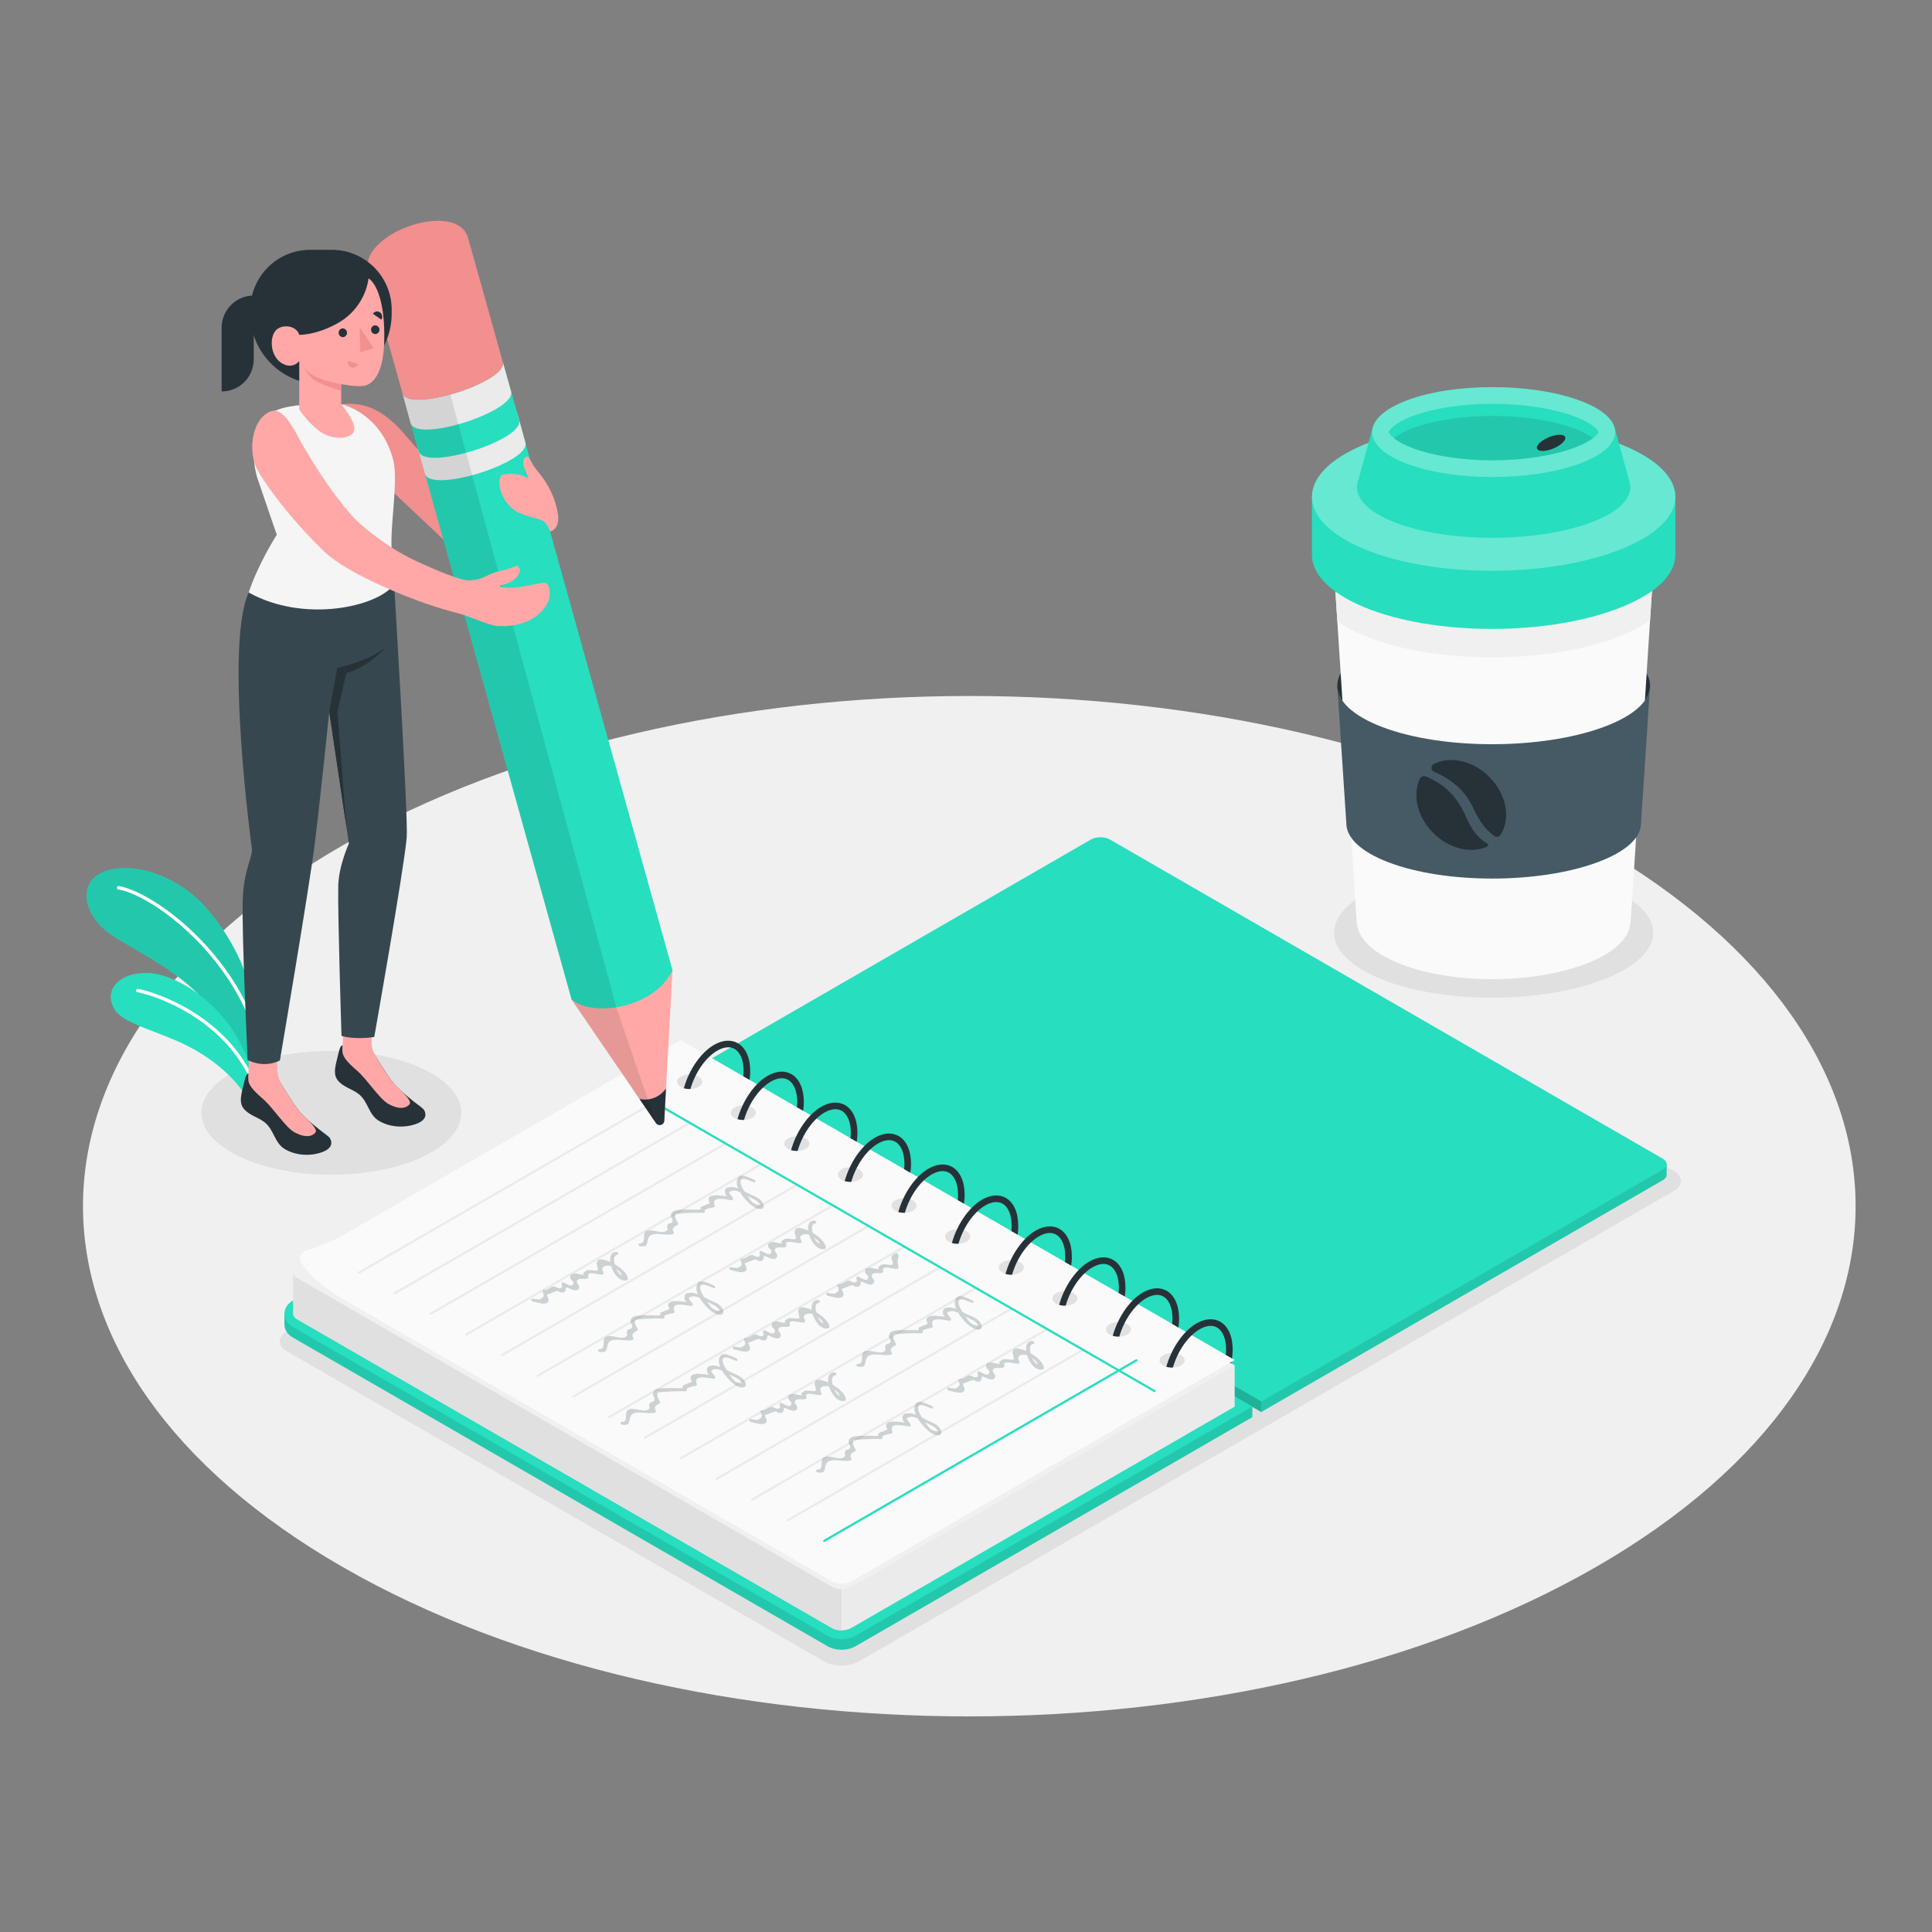 <?xml version="1.0" encoding="utf-8"?>
<!-- Generator: Adobe Illustrator 27.5.0, SVG Export Plug-In . SVG Version: 6.00 Build 0)  -->
<svg version="1.1" xmlns="http://www.w3.org/2000/svg" xmlns:xlink="http://www.w3.org/1999/xlink" x="0px" y="0px"
	 viewBox="0 0 500 500" style="enable-background:new 0 0 500 500;" xml:space="preserve">
<rect x="0" y="0" width="500" height="500" fill="#808080" stroke="none"/>
<g id="Floor">
	<path id="Floor_4_" style="fill:#F0F0F0;" d="M88.66,405.528c89.577,51.565,234.81,51.566,324.385,0.001
		c89.577-51.567,89.577-135.17,0-186.735c-89.577-51.566-234.81-51.566-324.386-0.001C-0.917,270.358-0.917,353.963,88.66,405.528z"
		/>
</g>
<g id="Shadow">
	<path id="Shadows_1_" style="fill:#E0E0E0;" d="M74.257,349.73l139.003,80.247c2.49,1.437,6.526,1.437,9.016,0l210.88-121.751
		c2.49-1.437,2.49-3.768,0-5.205l-138.992-80.246c-2.49-1.437-6.526-1.437-9.016,0L74.257,344.526
		C71.768,345.963,71.768,348.293,74.257,349.73z"/>
	<path id="Shadow_3_" style="fill:#E0E0E0;" d="M415.565,229.488c-16.405-6.568-42.56-6.568-58.419-0.001
		c-15.859,6.568-15.859,17.217,0,23.784c15.859,6.568,42.014,6.567,58.419,0C431.97,246.704,431.97,236.056,415.565,229.488z"/>
	<path id="Shadow_2_" style="fill:#E0E0E0;" d="M109.529,299.328c-13.135,6.261-34.431,6.261-47.566,0
		c-13.135-6.259-13.135-16.41,0-22.671c13.135-6.26,34.431-6.26,47.566,0C122.664,282.918,122.664,293.069,109.529,299.328z"/>
</g>
<g id="Plants">
	<g id="Plants_4_">
		<g id="XMLID_1237_">
			<path id="XMLID_1241_" style="fill:#27DEBF;" d="M65.213,258.943c-0.511-6.351-5.406-17.185-12.659-24.901
				c-7.253-7.716-18.855-11.434-26.013-8.324c-6.666,2.896-5.201,11.83,3.596,17.12c8.796,5.29,21.9,11.771,26.386,21.779
				l8.691,12.022V258.943z"/>
			<path id="XMLID_1240_" style="opacity:0.1;" d="M65.213,258.943c-0.511-6.351-5.406-17.185-12.659-24.901
				c-7.253-7.716-18.855-11.434-26.013-8.324c-6.666,2.896-5.201,11.83,3.596,17.12c8.796,5.29,21.9,11.771,26.386,21.779
				l8.691,12.022V258.943z"/>
			<g id="XMLID_1238_">
				<path id="XMLID_1239_" style="fill:#FFFFFF;" d="M66.128,267.261c0.046,0,0.093-0.007,0.138-0.022
					c0.23-0.076,0.356-0.326,0.279-0.556c-7.137-21.545-27.384-35.983-35.786-37.363c-0.235-0.041-0.467,0.122-0.505,0.363
					c-0.04,0.24,0.123,0.466,0.363,0.505c8.225,1.351,28.065,15.554,35.094,36.772C65.772,267.144,65.944,267.261,66.128,267.261z"
					/>
			</g>
		</g>
		<g id="XMLID_1235_">
			<path id="XMLID_1236_" style="fill:#27DEBF;" d="M64.263,285.162c-1.307-3.488-6.141-9.028-13.585-13.327
				c-8.235-4.756-18.307-6.437-20.92-10.444c-3.139-4.813,0.721-9.91,8.815-9.561c8.094,0.349,23.064,10.151,26.64,26.432
				L64.263,285.162z"/>
		</g>
		<g id="XMLID_1233_">
			<path id="XMLID_1234_" style="fill:#FFFFFF;" d="M64.636,278.549c0.067,0,0.134-0.015,0.198-0.046
				c0.217-0.109,0.304-0.374,0.196-0.591c-6.968-13.871-21.673-20.354-29.263-21.999c-0.239-0.054-0.471,0.101-0.523,0.337
				c-0.051,0.237,0.099,0.472,0.337,0.522c7.438,1.612,21.844,7.961,28.662,21.535C64.32,278.46,64.475,278.549,64.636,278.549z"/>
		</g>
	</g>
</g>
<g id="Notebook_1_">
	<g id="Notebook_2_">
		<g id="XMLID_220_">
			<path id="XMLID_224_" style="fill:#27DEBF;" d="M178.429,279.992v-2.741l103.896-57.244c1.361-0.786,3.568-0.786,4.93,0
				l144.072,81.289c0,0,0.001,2.209,0.001,2.724c0.001,0.516-0.34,1.031-1.021,1.425l-103.896,59.985L178.429,279.992z"/>
			<path id="XMLID_223_" style="opacity:0.1;" d="M431.328,304.02c-0.001-0.515-0.001-2.724-0.001-2.724l-1.758-0.992
				l-103.158,62.384v2.741l103.896-59.985C430.988,305.051,431.329,304.536,431.328,304.02z"/>
			<path id="XMLID_222_" style="fill:#27DEBF;" d="M178.429,277.251l103.896-59.985c1.361-0.786,3.568-0.786,4.93,0l143.052,82.591
				c1.361,0.786,1.361,2.06,0,2.846l-103.896,59.985L178.429,277.251z"/>
			<polygon id="XMLID_221_" style="opacity:0.2;" points="326.411,365.429 326.411,362.688 178.429,277.251 178.429,279.992 			"/>
		</g>
		<g id="XMLID_216_">
			<path id="XMLID_219_" style="fill:#27DEBF;" d="M180.801,281.306L75.769,336.606l-2.16,3.395v2.735
				c0,1.365,0.787,2.603,2.16,3.395l138.425,79.922c0.999,0.576,2.279,0.894,3.603,0.894c1.325,0,2.604-0.318,3.603-0.894
				l102.688-59.286v-2.735L180.801,281.306z"/>
			<path id="XMLID_218_" style="opacity:0.1;" d="M180.801,281.306L75.769,336.606l-2.16,3.395v2.735
				c0,1.365,0.787,2.603,2.16,3.395l138.425,79.922c0.999,0.576,2.279,0.894,3.603,0.894c1.325,0,2.604-0.318,3.603-0.894
				l102.688-59.286v-2.735L180.801,281.306z"/>
			<path id="XMLID_217_" style="fill:#27DEBF;" d="M217.797,424.213c-1.325,0-2.604-0.318-3.603-0.894L75.769,343.397
				c-1.373-0.793-2.16-2.03-2.16-3.395c0-1.365,0.787-2.603,2.16-3.395l100.411-57.972l147.908,85.399l-102.688,59.286
				C220.402,423.895,219.122,424.213,217.797,424.213z"/>
		</g>
		<g id="XMLID_212_">
			<path id="XMLID_215_" style="fill:#EBEBEB;" d="M176.178,270.611l-99.27,57.314l-1.021,1.423v10.654v0
				c0,0.515,0.34,1.03,1.021,1.423l138.425,79.923c1.361,0.786,3.568,0.786,4.93,0l99.272-57.314v-10.654L176.178,270.611z"/>
			<path id="XMLID_214_" style="fill:#F0F0F0;" d="M319.54,353.384l-1.241,0.717l-16.155,9.324l-3.005,1.742l-78.872,45.527
				c-1.366,0.785-3.575,0.785-4.929,0L76.903,330.767c-1.355-0.785-1.355-2.061,0-2.846l1.321-0.763l97.954-56.547l142.132,82.056
				l0.296,0.182L319.54,353.384z"/>
			<path id="XMLID_213_" style="fill:#E0E0E0;" d="M217.797,411.285v10.654c-0.888,0-1.787-0.194-2.459-0.592L76.903,341.421
				c-0.672-0.387-1.013-0.899-1.013-1.423v-10.654c0,0.512,0.342,1.025,1.013,1.423l138.434,79.926
				C216.009,411.091,216.909,411.285,217.797,411.285z"/>
		</g>
		<path id="XMLID_211_" style="fill:#FAFAFA;" d="M319.54,351.961l-17.874,10.314l-2.8,1.617l-78.598,45.379
			c-1.366,0.785-3.575,0.785-4.929,0L91.373,337.7c-1.116-0.615-2.152-1.218-3.119-1.799c-5.043-3.074-8.083-5.817-10.03-8.743
			c-0.08-0.125-0.159-0.239-0.239-0.364c-0.159-0.239-0.262-0.49-0.307-0.74c-0.228-1.093,0.501-2.14,1.73-2.505
			c2.402-0.717,6.034-1.992,9.347-3.893c0.045-0.023,0.08-0.046,0.125-0.068l87.296-50.399L319.54,351.961z"/>
		<g id="XMLID_169_">
			<g id="XMLID_206_">
				<path id="XMLID_210_" style="opacity:0.1;" d="M301.037,350.71c-1.265,0.737-1.265,1.933,0,2.67
					c1.265,0.737,3.325,0.737,4.602,0c1.277-0.737,1.277-1.933,0-2.67C304.362,349.973,302.302,349.973,301.037,350.71z"/>
				<path id="XMLID_208_" style="fill:#263238;" d="M315.828,342.079c-1.753-1.013-3.95-0.854-6.193,0.433
					c-3.472,2.015-6.478,6.5-7.787,11.202c0.524,0.171,1.116,0.239,1.696,0.205c1.207-4.189,3.871-8.14,6.945-9.927
					c1.002-0.569,1.958-0.865,2.823-0.865c0.603,0,1.161,0.148,1.662,0.433c1.48,0.854,2.334,2.937,2.334,5.704
					c0,0.455-0.023,0.911-0.08,1.366l1.617,0.934c0.114-0.774,0.171-1.548,0.171-2.3
					C319.016,345.87,317.855,343.251,315.828,342.079z"/>
				<path id="XMLID_207_" style="fill:#263238;" d="M318.686,352.45c-0.011,0.125-0.046,0.262-0.08,0.398l-0.296-0.182
					L318.686,352.45z"/>
			</g>
			<g id="XMLID_202_">
				<path id="XMLID_205_" style="opacity:0.1;" d="M287.166,342.698c-1.265,0.737-1.265,1.933,0,2.67
					c1.265,0.737,3.325,0.737,4.603,0c1.277-0.737,1.277-1.933,0-2.67C290.491,341.961,288.43,341.961,287.166,342.698z"/>
				<path id="XMLID_203_" style="fill:#263238;" d="M301.957,334.067c-1.753-1.013-3.95-0.854-6.193,0.433
					c-3.472,2.015-6.478,6.501-7.787,11.202c0.524,0.171,1.116,0.239,1.696,0.205c1.207-4.189,3.871-8.14,6.945-9.927
					c1.002-0.569,1.958-0.865,2.823-0.865c0.603,0,1.161,0.148,1.662,0.433c1.48,0.854,2.334,2.937,2.334,5.704
					c0,0.455-0.023,0.911-0.08,1.366l1.617,0.934c0.114-0.774,0.171-1.548,0.171-2.3
					C305.145,337.858,303.983,335.24,301.957,334.067z"/>
			</g>
			<g id="XMLID_198_">
				<path id="XMLID_201_" style="opacity:0.1;" d="M273.29,334.688c-1.265,0.737-1.265,1.933,0,2.67
					c1.265,0.737,3.325,0.737,4.602,0c1.277-0.737,1.277-1.933,0-2.67C276.616,333.95,274.555,333.95,273.29,334.688z"/>
				<path id="XMLID_199_" style="fill:#263238;" d="M288.082,326.056c-1.753-1.013-3.95-0.854-6.193,0.433
					c-3.472,2.015-6.478,6.501-7.787,11.202c0.524,0.171,1.116,0.239,1.696,0.205c1.207-4.189,3.871-8.14,6.945-9.927
					c1.002-0.569,1.958-0.865,2.823-0.865c0.603,0,1.161,0.148,1.662,0.433c1.48,0.854,2.334,2.937,2.334,5.704
					c0,0.455-0.023,0.911-0.08,1.366l1.617,0.934c0.114-0.774,0.171-1.548,0.171-2.3
					C291.27,329.847,290.108,327.229,288.082,326.056z"/>
			</g>
			<g id="XMLID_194_">
				<path id="XMLID_197_" style="opacity:0.1;" d="M259.418,326.68c-1.265,0.737-1.265,1.933,0,2.67
					c1.265,0.737,3.325,0.737,4.603,0c1.277-0.737,1.277-1.933,0-2.67C262.743,325.943,260.683,325.943,259.418,326.68z"/>
				<path id="XMLID_195_" style="fill:#263238;" d="M274.209,318.049c-1.753-1.013-3.95-0.854-6.193,0.433
					c-3.472,2.015-6.478,6.5-7.787,11.202c0.524,0.171,1.116,0.239,1.696,0.205c1.207-4.19,3.871-8.14,6.944-9.927
					c1.002-0.569,1.958-0.865,2.823-0.865c0.603,0,1.161,0.148,1.662,0.433c1.48,0.854,2.334,2.937,2.334,5.704
					c0,0.455-0.023,0.911-0.08,1.366l1.617,0.934c0.114-0.774,0.171-1.548,0.171-2.3
					C277.397,321.84,276.236,319.221,274.209,318.049z"/>
			</g>
			<g id="XMLID_190_">
				<path id="XMLID_193_" style="opacity:0.1;" d="M245.545,318.67c-1.265,0.737-1.265,1.933,0,2.67
					c1.265,0.737,3.325,0.737,4.603,0c1.277-0.737,1.277-1.933,0-2.67C248.87,317.933,246.81,317.933,245.545,318.67z"/>
				<path id="XMLID_191_" style="fill:#263238;" d="M260.336,310.039c-1.753-1.013-3.95-0.854-6.193,0.433
					c-3.472,2.015-6.478,6.5-7.787,11.202c0.524,0.171,1.116,0.239,1.696,0.205c1.207-4.19,3.871-8.14,6.944-9.927
					c1.002-0.569,1.958-0.865,2.823-0.865c0.603,0,1.161,0.148,1.662,0.433c1.48,0.854,2.334,2.937,2.334,5.704
					c0,0.455-0.023,0.911-0.08,1.366l1.616,0.934c0.114-0.774,0.171-1.548,0.171-2.3
					C263.524,313.83,262.363,311.211,260.336,310.039z"/>
			</g>
			<g id="XMLID_186_">
				<path id="XMLID_189_" style="opacity:0.1;" d="M231.668,310.659c-1.265,0.737-1.265,1.933,0,2.67
					c1.265,0.737,3.325,0.737,4.603,0c1.277-0.737,1.277-1.933,0-2.67C234.994,309.922,232.933,309.922,231.668,310.659z"/>
				<path id="XMLID_187_" style="fill:#263238;" d="M246.46,302.028c-1.753-1.013-3.95-0.854-6.193,0.433
					c-3.472,2.015-6.478,6.501-7.787,11.202c0.524,0.171,1.116,0.239,1.696,0.205c1.207-4.189,3.871-8.14,6.945-9.927
					c1.002-0.569,1.958-0.865,2.823-0.865c0.603,0,1.161,0.148,1.662,0.433c1.48,0.854,2.334,2.937,2.334,5.704
					c0,0.455-0.023,0.911-0.08,1.366l1.617,0.934c0.114-0.774,0.171-1.548,0.171-2.3
					C249.647,305.819,248.486,303.201,246.46,302.028z"/>
			</g>
			<g id="XMLID_182_">
				<path id="XMLID_185_" style="opacity:0.1;" d="M217.797,302.65c-1.265,0.737-1.265,1.933,0,2.67
					c1.265,0.737,3.325,0.737,4.603,0c1.277-0.737,1.277-1.933,0-2.67C221.122,301.913,219.061,301.913,217.797,302.65z"/>
				<path id="XMLID_183_" style="fill:#263238;" d="M232.588,294.019c-1.753-1.013-3.95-0.854-6.193,0.433
					c-3.472,2.015-6.478,6.501-7.787,11.202c0.524,0.171,1.116,0.239,1.696,0.205c1.207-4.189,3.871-8.14,6.945-9.927
					c1.002-0.569,1.958-0.865,2.823-0.865c0.603,0,1.161,0.148,1.662,0.433c1.48,0.854,2.334,2.937,2.334,5.704
					c0,0.455-0.023,0.911-0.08,1.366l1.617,0.934c0.114-0.774,0.171-1.548,0.171-2.3
					C235.776,297.81,234.615,295.191,232.588,294.019z"/>
			</g>
			<g id="XMLID_178_">
				<path id="XMLID_181_" style="opacity:0.1;" d="M203.921,294.64c-1.265,0.737-1.265,1.933,0,2.67
					c1.265,0.737,3.325,0.737,4.602,0c1.277-0.737,1.277-1.933,0-2.67C207.246,293.903,205.186,293.903,203.921,294.64z"/>
				<path id="XMLID_179_" style="fill:#263238;" d="M218.712,286.009c-1.753-1.013-3.95-0.854-6.193,0.433
					c-3.472,2.015-6.478,6.5-7.787,11.202c0.524,0.171,1.116,0.239,1.696,0.205c1.207-4.189,3.871-8.14,6.945-9.927
					c1.002-0.569,1.958-0.865,2.823-0.865c0.603,0,1.161,0.148,1.662,0.433c1.48,0.854,2.334,2.937,2.334,5.704
					c0,0.455-0.023,0.911-0.08,1.366l1.617,0.934c0.114-0.774,0.171-1.548,0.171-2.3C221.9,289.8,220.739,287.181,218.712,286.009z"
					/>
			</g>
			<g id="XMLID_174_">
				<path id="XMLID_177_" style="opacity:0.1;" d="M190.05,286.629c-1.265,0.737-1.265,1.933,0,2.67
					c1.265,0.737,3.325,0.737,4.603,0c1.277-0.737,1.277-1.933,0-2.67C193.375,285.891,191.315,285.891,190.05,286.629z"/>
				<path id="XMLID_175_" style="fill:#263238;" d="M204.841,277.997c-1.753-1.013-3.95-0.854-6.193,0.433
					c-3.472,2.015-6.478,6.5-7.787,11.202c0.524,0.171,1.116,0.239,1.696,0.205c1.207-4.189,3.871-8.14,6.945-9.927
					c1.002-0.569,1.958-0.865,2.823-0.865c0.603,0,1.161,0.148,1.662,0.433c1.48,0.854,2.334,2.937,2.334,5.704
					c0,0.455-0.023,0.911-0.08,1.366l1.617,0.934c0.114-0.774,0.171-1.548,0.171-2.3
					C208.029,281.788,206.868,279.17,204.841,277.997z"/>
			</g>
			<g id="XMLID_170_">
				<path id="XMLID_173_" style="opacity:0.1;" d="M176.174,278.62c-1.265,0.737-1.265,1.933,0,2.67
					c1.265,0.737,3.325,0.737,4.603,0c1.277-0.737,1.277-1.933,0-2.67C179.5,277.883,177.439,277.883,176.174,278.62z"/>
				<path id="XMLID_171_" style="fill:#263238;" d="M190.966,269.989c-1.753-1.013-3.95-0.854-6.193,0.433
					c-3.472,2.015-6.478,6.5-7.787,11.202c0.524,0.171,1.116,0.239,1.696,0.205c1.207-4.19,3.871-8.14,6.945-9.927
					c1.002-0.569,1.958-0.865,2.823-0.865c0.603,0,1.161,0.148,1.662,0.433c1.48,0.854,2.334,2.937,2.334,5.704
					c0,0.455-0.023,0.911-0.08,1.366l1.617,0.934c0.114-0.774,0.171-1.548,0.171-2.3
					C194.153,273.78,192.992,271.161,190.966,269.989z"/>
			</g>
		</g>
		<g id="XMLID_155_">
			
				<line id="XMLID_168_" style="fill:none;stroke:#EBEBEB;stroke-width:0.569;stroke-linecap:round;stroke-miterlimit:10;" x1="280.298" y1="349.333" x2="203.925" y2="393.427"/>
			
				<line id="XMLID_167_" style="fill:none;stroke:#EBEBEB;stroke-width:0.569;stroke-linecap:round;stroke-miterlimit:10;" x1="271.048" y1="343.992" x2="194.675" y2="388.087"/>
			
				<line id="XMLID_166_" style="fill:none;stroke:#EBEBEB;stroke-width:0.569;stroke-linecap:round;stroke-miterlimit:10;" x1="261.798" y1="338.652" x2="185.425" y2="382.747"/>
			
				<line id="XMLID_165_" style="fill:none;stroke:#EBEBEB;stroke-width:0.569;stroke-linecap:round;stroke-miterlimit:10;" x1="252.548" y1="333.311" x2="176.175" y2="377.406"/>
			
				<line id="XMLID_164_" style="fill:none;stroke:#EBEBEB;stroke-width:0.569;stroke-linecap:round;stroke-miterlimit:10;" x1="243.299" y1="327.971" x2="166.926" y2="372.066"/>
			
				<line id="XMLID_163_" style="fill:none;stroke:#EBEBEB;stroke-width:0.569;stroke-linecap:round;stroke-miterlimit:10;" x1="234.049" y1="322.63" x2="157.676" y2="366.725"/>
			
				<line id="XMLID_162_" style="fill:none;stroke:#EBEBEB;stroke-width:0.569;stroke-linecap:round;stroke-miterlimit:10;" x1="224.799" y1="317.29" x2="148.426" y2="361.385"/>
			
				<line id="XMLID_161_" style="fill:none;stroke:#EBEBEB;stroke-width:0.569;stroke-linecap:round;stroke-miterlimit:10;" x1="215.549" y1="311.949" x2="139.176" y2="356.044"/>
			
				<line id="XMLID_160_" style="fill:none;stroke:#EBEBEB;stroke-width:0.569;stroke-linecap:round;stroke-miterlimit:10;" x1="206.299" y1="306.609" x2="129.926" y2="350.704"/>
			
				<line id="XMLID_159_" style="fill:none;stroke:#EBEBEB;stroke-width:0.569;stroke-linecap:round;stroke-miterlimit:10;" x1="197.05" y1="301.268" x2="120.676" y2="345.363"/>
			
				<line id="XMLID_158_" style="fill:none;stroke:#EBEBEB;stroke-width:0.569;stroke-linecap:round;stroke-miterlimit:10;" x1="187.8" y1="295.928" x2="111.427" y2="340.023"/>
			
				<line id="XMLID_157_" style="fill:none;stroke:#EBEBEB;stroke-width:0.569;stroke-linecap:round;stroke-miterlimit:10;" x1="178.55" y1="290.588" x2="102.177" y2="334.683"/>
			
				<line id="XMLID_156_" style="fill:none;stroke:#EBEBEB;stroke-width:0.569;stroke-linecap:round;stroke-miterlimit:10;" x1="169.3" y1="285.247" x2="92.927" y2="329.342"/>
		</g>
		<g id="XMLID_152_">
			
				<line id="XMLID_154_" style="fill:none;stroke:#27DEBF;stroke-width:0.569;stroke-linecap:round;stroke-miterlimit:10;" x1="164.667" y1="282.598" x2="298.8" y2="360.011"/>
			
				<line id="XMLID_153_" style="fill:none;stroke:#27DEBF;stroke-width:0.569;stroke-linecap:round;stroke-miterlimit:10;" x1="294.097" y1="352.045" x2="213.316" y2="398.767"/>
		</g>
		<g id="XMLID_114_" style="opacity:0.25;">
			<g id="XMLID_145_">
				<path id="XMLID_149_" style="fill:#455A64;" d="M253.693,342.276c-0.705-1.069-2.008-1.497-3.121-2.001
					c-0.456-0.206-0.97-0.486-1.508-0.768c-0.706-1.131-1.638-2.97-0.401-3.204c0.738-0.139,2.17,0.636,2.971,0.874
					c0.448,0.133,0.345-0.522,0.031-0.646c-1.361-0.535-3.963-2.222-4.523,0.093c-0.151,0.626-0.006,1.365,0.315,2.128
					c-0.683-0.263-1.367-0.43-2.005-0.37c-0.641,0.06-1.19,0.078-1.415,0.829c-0.123,0.413,0.054,0.593,0.081,0.904
					c0.04,0.475,0.512,0.627,0.646,0.658c-0.074-0.012-0.282-0.038-0.725-0.055c-0.963-0.037-3.595-0.675-4.206,0.521
					c-0.253,0.495,0.325,1.181,0.241,1.367c-0.039,0.087-1.916,0.719-2.244,0.921c-0.147,0.091-0.047,0.611-0.13,0.659
					c-0.285,0.165-2.218-0.026-2.778,0.02c-1.532,0.125-5.316-0.445-4.82,1.911c0.054,0.256,0.258,0.219,0.306,0.632
					c0.04,0.336,0.083,0.499,0.116,0.574c-0.056-0.009-0.161,0.038-0.361,0.317c-0.129,0.18-0.657,0.125-0.846,0.363
					c-0.726,0.909,0.384,1.227-0.52,1.794c-1.273,0.798-3.927-0.818-5.222,0.076c-1.153,0.796,0.347,3.083-1.689,3.123
					c-0.449,0.009-0.187,0.673,0.152,0.702c1.902,0.167,1.696-0.192,2.061-1.746c0.596-2.535,4.378-0.788,6.502-1.375
					c0.246-0.068,0.268-0.372,0.153-0.557c-0.557-0.9,0.093-1.396,0.932-1.786c0.231-0.108,0.277-0.331,0.156-0.551
					c-0.228-0.415-1.034-1.678-0.541-2.273c0.114-0.137,1.989-0.248,2.254-0.263c1.646-0.091,3.288-0.17,4.943-0.087
					c0.229,0.011,0.409-0.261,0.316-0.468c-0.238-0.53,1.898-0.869,2.373-0.975c0.186-0.042,0.268-0.288,0.203-0.45
					c-1.021-2.536,2.739-1.602,4.3-1.356c0.304,0.048,0.519-0.186,0.435-0.48c-0.245-0.855-2.132-1.713,0.106-2.027
					c0.438-0.061,1.056,0.126,1.715,0.41c1.027,1.741,2.75,3.422,3.907,4.027C253.329,344.516,254.832,344.004,253.693,342.276z
					 M253.002,342.735c0.465,0.626-1.003,0.118-1.184,0.037c-0.866-0.388-1.442-1.335-1.958-2.086
					c0.455,0.25,0.864,0.475,1.162,0.613C251.824,341.669,252.459,342.004,253.002,342.735z"/>
				<path id="XMLID_146_" style="fill:#455A64;" d="M215.495,358.365c-0.279-1.103-0.311-2.311,0.712-2.445
					c0.492-0.064,0.142-0.734-0.226-0.746c-1.383-0.044-1.815,1.155-1.635,2.6c-0.635-0.287-1.235-0.492-1.714-0.582
					c-0.897-0.168-1.479-0.197-1.776,0.719c-0.177,0.546,0.262,0.902,0.228,1.394c-0.05,0.723,0.673,0.425-0.414,0.711
					c-0.274,0.072-0.943-0.117-1.263-0.131c-1.094-0.048-1.193,0.02-1.858,0.579c-0.681,0.572,1.003,0.845-0.993,0.525
					c-0.508-0.081-1.032-0.337-1.565-0.217c-0.735,0.166-1.12,0.376-0.999,1.189c0.055,0.365,0.843,0.849,0.837,1.082
					c-0.042,1.756-1.907,0.268-2.624,0.004c-0.199-0.073-0.443,0.052-0.451,0.275c-0.032,0.868,0.579,1.174-0.684,1.254
					c-0.153,0.01-1.021-0.478-1.299-0.484c-0.814-0.019-1.556,1.058-2.617,0.97c-0.289-0.024-0.387,0.237-0.301,0.472
					c0.293,0.792,0.722,1.272-0.874,1.956c-0.037,0.016-1.88-0.232-1.838-0.231c-0.459-0.012-0.166,0.742,0.188,0.769
					c0.729,0.055,3.196,1.096,3.926,0.112c0.538-0.726-0.523-1.568-0.258-2.03c-0.174,0.304,1.407-0.432,1.581-0.492
					c0.261-0.089,0.9-0.354,1.236-0.338c0.222,0.011,0.406,0.358,0.64,0.356c0.309-0.003,0.637,0.149,0.917-0.017
					c0.213-0.126,0.346-0.516,0.458-0.59c0.281-0.185-0.363-0.409,0.189-0.599c0.401-0.138,0.747,0.268,1.121,0.386
					c0.596,0.188,1.5,0.629,2.012-0.012c0.664-0.832-0.558-1.409-0.443-1.969c0.256-1.25,2.042-0.303,2.86-0.858
					c0.126-0.086,0.156-0.246,0.115-0.385c-0.504-1.728,2.632-0.375,3.619-0.559c0.176-0.033,0.363-0.149,0.337-0.359
					c-0.02-0.16-0.393-1.073-0.389-1.086c0.247-1.037,1.674-0.922,2.332-0.746c0.635,2.103,2.303,4.225,4.123,3.658
					c0.134-0.042,0.242-0.173,0.229-0.319C218.812,360.782,217.189,359.346,215.495,358.365z M216.15,360.097
					c-0.063-0.108-0.148-0.284-0.238-0.496c0.61,0.45,1.183,0.979,1.278,1.261C217.542,361.909,216.321,360.39,216.15,360.097z"/>
			</g>
			<g id="XMLID_138_">
				<path id="XMLID_142_" style="fill:#455A64;" d="M243.248,369.642c-0.705-1.069-2.008-1.497-3.121-2.001
					c-0.456-0.206-0.97-0.486-1.508-0.768c-0.706-1.131-1.638-2.97-0.401-3.204c0.738-0.14,2.17,0.636,2.971,0.874
					c0.448,0.133,0.345-0.522,0.031-0.645c-1.361-0.535-3.963-2.222-4.523,0.093c-0.151,0.626-0.006,1.365,0.315,2.128
					c-0.683-0.263-1.367-0.43-2.005-0.37c-0.641,0.06-1.19,0.078-1.415,0.829c-0.123,0.413,0.054,0.593,0.081,0.904
					c0.04,0.475,0.512,0.627,0.646,0.658c-0.074-0.012-0.282-0.038-0.725-0.055c-0.963-0.037-3.595-0.675-4.206,0.522
					c-0.253,0.495,0.325,1.181,0.241,1.367c-0.039,0.087-1.916,0.719-2.244,0.921c-0.147,0.091-0.047,0.611-0.13,0.659
					c-0.285,0.165-2.218-0.026-2.778,0.02c-1.532,0.125-5.316-0.445-4.82,1.911c0.054,0.256,0.258,0.219,0.306,0.632
					c0.04,0.336,0.083,0.499,0.116,0.574c-0.056-0.009-0.161,0.039-0.361,0.317c-0.129,0.18-0.657,0.125-0.847,0.363
					c-0.725,0.909,0.384,1.227-0.52,1.794c-1.274,0.798-3.927-0.818-5.222,0.076c-1.153,0.796,0.347,3.083-1.689,3.123
					c-0.449,0.009-0.187,0.673,0.152,0.703c1.902,0.167,1.696-0.192,2.061-1.746c0.596-2.535,4.377-0.788,6.502-1.375
					c0.246-0.068,0.268-0.372,0.153-0.557c-0.557-0.9,0.093-1.396,0.932-1.786c0.231-0.107,0.277-0.331,0.156-0.551
					c-0.228-0.415-1.034-1.678-0.541-2.273c0.114-0.137,1.989-0.248,2.254-0.263c1.646-0.091,3.288-0.17,4.943-0.087
					c0.229,0.011,0.409-0.261,0.316-0.468c-0.237-0.53,1.898-0.869,2.373-0.976c0.186-0.042,0.268-0.288,0.203-0.45
					c-1.021-2.536,2.739-1.602,4.3-1.356c0.304,0.048,0.519-0.186,0.435-0.48c-0.245-0.854-2.132-1.713,0.106-2.027
					c0.438-0.061,1.056,0.126,1.715,0.41c1.027,1.741,2.75,3.422,3.907,4.027C242.884,371.882,244.387,371.37,243.248,369.642z
					 M242.557,370.102c0.465,0.626-1.003,0.118-1.184,0.037c-0.866-0.388-1.442-1.335-1.958-2.086
					c0.455,0.249,0.864,0.475,1.162,0.613C241.379,369.035,242.014,369.371,242.557,370.102z"/>
				<path id="XMLID_139_" style="fill:#455A64;" d="M266.722,350.236c-0.279-1.103-0.311-2.311,0.712-2.445
					c0.492-0.064,0.142-0.734-0.226-0.746c-1.383-0.044-1.815,1.155-1.635,2.6c-0.635-0.287-1.235-0.492-1.714-0.582
					c-0.897-0.168-1.479-0.197-1.776,0.719c-0.177,0.546,0.262,0.902,0.228,1.393c-0.05,0.723,0.673,0.425-0.414,0.711
					c-0.274,0.072-0.942-0.117-1.263-0.131c-1.094-0.048-1.193,0.02-1.858,0.58c-0.681,0.572,1.003,0.845-0.993,0.525
					c-0.508-0.081-1.032-0.337-1.565-0.217c-0.735,0.166-1.12,0.376-0.999,1.189c0.055,0.364,0.843,0.849,0.837,1.082
					c-0.042,1.756-1.907,0.268-2.624,0.004c-0.199-0.073-0.442,0.052-0.451,0.275c-0.032,0.868,0.58,1.174-0.684,1.253
					c-0.153,0.01-1.021-0.478-1.299-0.484c-0.814-0.019-1.556,1.058-2.617,0.97c-0.289-0.024-0.387,0.237-0.301,0.472
					c0.293,0.792,0.722,1.272-0.874,1.956c-0.037,0.016-1.88-0.232-1.838-0.231c-0.459-0.012-0.166,0.742,0.188,0.769
					c0.73,0.055,3.196,1.096,3.926,0.112c0.538-0.725-0.523-1.568-0.258-2.03c-0.174,0.304,1.407-0.432,1.58-0.492
					c0.261-0.089,0.9-0.355,1.236-0.338c0.222,0.011,0.406,0.358,0.64,0.356c0.309-0.003,0.637,0.149,0.917-0.017
					c0.213-0.126,0.346-0.516,0.458-0.59c0.281-0.185-0.363-0.409,0.189-0.599c0.401-0.138,0.747,0.268,1.121,0.386
					c0.596,0.188,1.5,0.629,2.012-0.012c0.664-0.832-0.558-1.409-0.443-1.969c0.256-1.25,2.042-0.303,2.86-0.858
					c0.126-0.086,0.156-0.246,0.115-0.385c-0.504-1.728,2.632-0.375,3.619-0.559c0.176-0.033,0.363-0.149,0.337-0.359
					c-0.019-0.16-0.392-1.073-0.389-1.086c0.247-1.037,1.674-0.922,2.332-0.747c0.635,2.104,2.303,4.225,4.123,3.658
					c0.134-0.042,0.242-0.173,0.229-0.319C270.04,352.653,268.416,351.216,266.722,350.236z M267.377,351.967
					c-0.063-0.108-0.148-0.284-0.238-0.496c0.61,0.45,1.183,0.979,1.278,1.261C268.77,353.78,267.549,352.26,267.377,351.967z"/>
			</g>
			<g id="XMLID_131_">
				<path id="XMLID_135_" style="fill:#455A64;" d="M197.277,311.093c-0.705-1.069-2.008-1.497-3.121-2.001
					c-0.456-0.206-0.97-0.486-1.508-0.768c-0.706-1.131-1.638-2.97-0.401-3.204c0.738-0.14,2.17,0.636,2.971,0.874
					c0.448,0.133,0.345-0.522,0.031-0.645c-1.361-0.535-3.963-2.222-4.523,0.093c-0.151,0.626-0.006,1.365,0.315,2.128
					c-0.683-0.263-1.368-0.43-2.005-0.37c-0.641,0.06-1.19,0.078-1.415,0.829c-0.123,0.413,0.054,0.593,0.08,0.904
					c0.04,0.475,0.512,0.627,0.646,0.658c-0.074-0.012-0.282-0.038-0.725-0.055c-0.963-0.037-3.595-0.675-4.206,0.521
					c-0.253,0.495,0.325,1.181,0.241,1.367c-0.039,0.087-1.916,0.719-2.244,0.921c-0.147,0.091-0.047,0.611-0.13,0.659
					c-0.285,0.165-2.218-0.026-2.778,0.02c-1.532,0.125-5.316-0.445-4.82,1.911c0.054,0.256,0.258,0.219,0.306,0.632
					c0.04,0.336,0.083,0.499,0.116,0.574c-0.056-0.009-0.161,0.039-0.361,0.317c-0.129,0.18-0.656,0.125-0.846,0.363
					c-0.726,0.909,0.384,1.227-0.52,1.794c-1.274,0.798-3.926-0.818-5.222,0.076c-1.153,0.796,0.347,3.083-1.688,3.123
					c-0.449,0.009-0.187,0.673,0.152,0.702c1.902,0.167,1.696-0.192,2.061-1.746c0.596-2.535,4.377-0.788,6.502-1.375
					c0.246-0.068,0.268-0.372,0.153-0.557c-0.557-0.9,0.093-1.396,0.932-1.786c0.232-0.107,0.277-0.331,0.156-0.551
					c-0.227-0.415-1.034-1.678-0.541-2.273c0.114-0.137,1.988-0.248,2.254-0.263c1.646-0.091,3.288-0.17,4.943-0.087
					c0.229,0.011,0.409-0.261,0.316-0.468c-0.238-0.53,1.898-0.869,2.373-0.976c0.186-0.042,0.268-0.288,0.203-0.45
					c-1.021-2.536,2.739-1.602,4.3-1.356c0.304,0.048,0.519-0.186,0.435-0.48c-0.245-0.854-2.132-1.713,0.106-2.027
					c0.438-0.061,1.056,0.126,1.715,0.41c1.027,1.741,2.75,3.422,3.907,4.027C196.913,313.333,198.416,312.821,197.277,311.093z
					 M196.586,311.552c0.465,0.626-1.004,0.118-1.184,0.037c-0.866-0.388-1.442-1.335-1.958-2.086
					c0.455,0.249,0.864,0.475,1.162,0.613C195.409,310.486,196.043,310.821,196.586,311.552z"/>
				<path id="XMLID_132_" style="fill:#455A64;" d="M159.079,327.182c-0.279-1.103-0.311-2.311,0.712-2.445
					c0.492-0.064,0.142-0.734-0.226-0.746c-1.383-0.044-1.815,1.155-1.635,2.6c-0.635-0.287-1.235-0.492-1.714-0.582
					c-0.897-0.168-1.479-0.197-1.776,0.719c-0.177,0.546,0.262,0.902,0.228,1.394c-0.05,0.723,0.673,0.425-0.414,0.711
					c-0.274,0.072-0.943-0.117-1.263-0.131c-1.094-0.048-1.193,0.02-1.858,0.58c-0.68,0.572,1.003,0.845-0.993,0.525
					c-0.508-0.081-1.032-0.337-1.565-0.217c-0.735,0.166-1.12,0.376-0.999,1.189c0.055,0.364,0.843,0.849,0.837,1.082
					c-0.042,1.756-1.907,0.268-2.624,0.004c-0.199-0.073-0.442,0.052-0.451,0.275c-0.032,0.868,0.579,1.174-0.684,1.253
					c-0.153,0.01-1.021-0.478-1.299-0.484c-0.814-0.019-1.556,1.058-2.617,0.97c-0.289-0.024-0.387,0.237-0.301,0.472
					c0.293,0.792,0.722,1.272-0.874,1.956c-0.037,0.016-1.88-0.232-1.838-0.231c-0.459-0.012-0.166,0.742,0.188,0.769
					c0.73,0.055,3.196,1.096,3.926,0.112c0.538-0.725-0.523-1.568-0.258-2.03c-0.174,0.304,1.407-0.432,1.581-0.492
					c0.261-0.089,0.9-0.354,1.236-0.338c0.222,0.011,0.406,0.358,0.64,0.356c0.309-0.003,0.637,0.149,0.917-0.017
					c0.213-0.126,0.346-0.516,0.458-0.59c0.281-0.185-0.363-0.41,0.189-0.599c0.401-0.138,0.747,0.268,1.121,0.386
					c0.596,0.188,1.5,0.629,2.012-0.012c0.664-0.832-0.557-1.409-0.443-1.969c0.256-1.25,2.042-0.303,2.86-0.858
					c0.126-0.086,0.156-0.246,0.115-0.385c-0.504-1.728,2.632-0.375,3.619-0.559c0.176-0.033,0.363-0.149,0.337-0.359
					c-0.019-0.16-0.392-1.073-0.389-1.086c0.247-1.037,1.674-0.921,2.331-0.746c0.635,2.104,2.303,4.225,4.123,3.658
					c0.134-0.042,0.242-0.173,0.229-0.319C162.396,329.599,160.773,328.163,159.079,327.182z M159.734,328.914
					c-0.063-0.108-0.148-0.284-0.238-0.496c0.61,0.45,1.183,0.979,1.278,1.261C161.127,330.727,159.906,329.207,159.734,328.914z"/>
			</g>
			<g id="XMLID_124_">
				<path id="XMLID_128_" style="fill:#455A64;" d="M186.832,338.459c-0.705-1.069-2.008-1.497-3.121-2.001
					c-0.456-0.206-0.97-0.486-1.508-0.768c-0.706-1.131-1.638-2.97-0.401-3.204c0.738-0.14,2.17,0.636,2.971,0.874
					c0.448,0.133,0.345-0.522,0.031-0.645c-1.361-0.535-3.963-2.222-4.523,0.093c-0.151,0.626-0.006,1.365,0.315,2.128
					c-0.683-0.263-1.367-0.43-2.005-0.37c-0.641,0.06-1.19,0.078-1.415,0.829c-0.123,0.413,0.054,0.593,0.08,0.904
					c0.04,0.475,0.512,0.627,0.646,0.658c-0.074-0.012-0.282-0.038-0.725-0.055c-0.963-0.037-3.595-0.675-4.206,0.521
					c-0.253,0.495,0.325,1.181,0.241,1.367c-0.039,0.087-1.916,0.719-2.244,0.921c-0.147,0.091-0.047,0.611-0.13,0.659
					c-0.285,0.165-2.218-0.026-2.778,0.02c-1.532,0.125-5.316-0.445-4.82,1.911c0.054,0.256,0.258,0.219,0.306,0.632
					c0.039,0.336,0.083,0.499,0.116,0.574c-0.056-0.009-0.161,0.038-0.361,0.317c-0.129,0.18-0.657,0.125-0.846,0.363
					c-0.726,0.909,0.383,1.227-0.521,1.794c-1.273,0.798-3.926-0.818-5.222,0.076c-1.153,0.796,0.347,3.083-1.689,3.123
					c-0.449,0.009-0.187,0.673,0.152,0.702c1.902,0.167,1.696-0.192,2.061-1.746c0.596-2.535,4.377-0.788,6.502-1.375
					c0.246-0.068,0.268-0.372,0.153-0.557c-0.557-0.9,0.093-1.396,0.932-1.786c0.232-0.108,0.277-0.331,0.156-0.551
					c-0.227-0.415-1.034-1.678-0.541-2.273c0.114-0.137,1.989-0.248,2.254-0.263c1.646-0.091,3.288-0.17,4.943-0.087
					c0.229,0.011,0.409-0.261,0.316-0.468c-0.238-0.53,1.898-0.869,2.373-0.975c0.186-0.042,0.268-0.288,0.203-0.45
					c-1.021-2.536,2.739-1.602,4.3-1.356c0.304,0.048,0.519-0.186,0.435-0.48c-0.245-0.855-2.132-1.713,0.106-2.027
					c0.438-0.061,1.056,0.126,1.715,0.41c1.027,1.741,2.75,3.422,3.907,4.027C186.468,340.699,187.971,340.187,186.832,338.459z
					 M186.141,338.919c0.465,0.626-1.004,0.118-1.185,0.037c-0.866-0.388-1.442-1.335-1.958-2.086
					c0.455,0.25,0.864,0.475,1.162,0.613C184.964,337.853,185.598,338.188,186.141,338.919z"/>
				<path id="XMLID_125_" style="fill:#455A64;" d="M210.306,319.052c-0.279-1.103-0.312-2.311,0.712-2.445
					c0.492-0.064,0.142-0.734-0.226-0.746c-1.383-0.044-1.815,1.155-1.635,2.6c-0.635-0.287-1.235-0.492-1.714-0.582
					c-0.898-0.168-1.479-0.197-1.776,0.719c-0.177,0.546,0.262,0.902,0.228,1.393c-0.05,0.723,0.674,0.425-0.413,0.711
					c-0.274,0.072-0.943-0.117-1.263-0.131c-1.094-0.048-1.193,0.02-1.858,0.58c-0.68,0.572,1.003,0.845-0.993,0.525
					c-0.508-0.081-1.032-0.337-1.565-0.217c-0.735,0.166-1.12,0.376-0.999,1.189c0.055,0.365,0.843,0.849,0.837,1.082
					c-0.042,1.756-1.907,0.268-2.624,0.004c-0.199-0.073-0.443,0.052-0.451,0.275c-0.032,0.868,0.579,1.174-0.684,1.253
					c-0.153,0.01-1.021-0.478-1.299-0.484c-0.814-0.019-1.556,1.058-2.617,0.97c-0.289-0.024-0.387,0.237-0.301,0.472
					c0.293,0.792,0.722,1.272-0.874,1.956c-0.037,0.016-1.88-0.233-1.838-0.231c-0.459-0.012-0.166,0.742,0.188,0.769
					c0.73,0.055,3.196,1.096,3.926,0.112c0.538-0.726-0.523-1.568-0.258-2.03c-0.174,0.304,1.407-0.432,1.58-0.492
					c0.261-0.089,0.9-0.354,1.236-0.338c0.222,0.011,0.406,0.358,0.64,0.356c0.309-0.003,0.637,0.149,0.917-0.017
					c0.213-0.126,0.346-0.516,0.458-0.59c0.281-0.185-0.363-0.409,0.189-0.599c0.401-0.138,0.747,0.268,1.121,0.386
					c0.596,0.188,1.5,0.629,2.012-0.012c0.664-0.832-0.557-1.409-0.443-1.969c0.256-1.25,2.042-0.303,2.86-0.858
					c0.126-0.086,0.156-0.246,0.115-0.385c-0.504-1.728,2.632-0.375,3.619-0.559c0.176-0.033,0.362-0.149,0.337-0.359
					c-0.019-0.16-0.392-1.073-0.389-1.086c0.247-1.037,1.674-0.922,2.332-0.746c0.635,2.104,2.303,4.225,4.123,3.658
					c0.134-0.042,0.242-0.173,0.229-0.319C213.624,321.47,212.001,320.033,210.306,319.052z M210.961,320.784
					c-0.063-0.108-0.148-0.284-0.238-0.496c0.61,0.45,1.183,0.979,1.278,1.261C212.354,322.597,211.133,321.077,210.961,320.784z"/>
			</g>
			<g id="XMLID_115_">
				<path id="XMLID_121_" style="fill:#455A64;" d="M192.632,357.291c-0.705-1.069-2.008-1.497-3.121-2.001
					c-0.456-0.206-0.97-0.486-1.508-0.768c-0.706-1.131-1.638-2.97-0.401-3.204c0.738-0.139,2.17,0.636,2.971,0.874
					c0.448,0.133,0.345-0.522,0.031-0.645c-1.361-0.535-3.963-2.222-4.523,0.093c-0.151,0.626-0.006,1.365,0.315,2.128
					c-0.683-0.263-1.367-0.43-2.005-0.37c-0.641,0.06-1.19,0.078-1.415,0.829c-0.123,0.413,0.054,0.593,0.08,0.904
					c0.04,0.475,0.512,0.627,0.646,0.658c-0.074-0.012-0.282-0.038-0.725-0.055c-0.963-0.037-3.595-0.675-4.206,0.521
					c-0.253,0.495,0.325,1.181,0.241,1.367c-0.039,0.087-1.916,0.719-2.244,0.921c-0.147,0.091-0.047,0.611-0.13,0.659
					c-0.285,0.165-2.218-0.026-2.778,0.02c-1.532,0.125-5.316-0.445-4.82,1.912c0.054,0.256,0.258,0.219,0.306,0.632
					c0.039,0.336,0.083,0.499,0.116,0.574c-0.056-0.009-0.161,0.039-0.361,0.317c-0.129,0.18-0.656,0.125-0.846,0.363
					c-0.726,0.91,0.383,1.227-0.521,1.794c-1.273,0.798-3.926-0.818-5.222,0.076c-1.153,0.796,0.347,3.083-1.688,3.123
					c-0.449,0.009-0.187,0.673,0.152,0.702c1.902,0.167,1.696-0.191,2.061-1.746c0.596-2.535,4.377-0.788,6.502-1.375
					c0.246-0.068,0.267-0.372,0.153-0.557c-0.557-0.899,0.093-1.396,0.932-1.786c0.232-0.108,0.277-0.331,0.156-0.551
					c-0.227-0.415-1.034-1.678-0.541-2.273c0.114-0.137,1.988-0.248,2.254-0.263c1.646-0.091,3.288-0.17,4.943-0.087
					c0.229,0.011,0.409-0.26,0.316-0.468c-0.238-0.53,1.898-0.869,2.373-0.975c0.186-0.042,0.268-0.288,0.203-0.45
					c-1.021-2.536,2.739-1.602,4.3-1.356c0.304,0.048,0.519-0.186,0.435-0.48c-0.245-0.854-2.132-1.713,0.106-2.027
					c0.438-0.061,1.056,0.126,1.715,0.41c1.027,1.741,2.75,3.422,3.907,4.027C192.268,359.531,193.771,359.019,192.632,357.291z
					 M191.941,357.751c0.465,0.626-1.004,0.118-1.185,0.037c-0.866-0.388-1.442-1.335-1.958-2.086
					c0.455,0.25,0.864,0.476,1.162,0.613C190.763,356.684,191.398,357.02,191.941,357.751z"/>
				<path id="XMLID_118_" style="fill:#455A64;" d="M211.227,339.605c-0.279-1.103-0.311-2.311,0.712-2.445
					c0.492-0.064,0.142-0.734-0.226-0.746c-1.383-0.044-1.815,1.155-1.635,2.6c-0.635-0.287-1.235-0.492-1.714-0.582
					c-0.897-0.168-1.479-0.197-1.776,0.719c-0.177,0.546,0.262,0.902,0.228,1.393c-0.05,0.723,0.673,0.425-0.414,0.711
					c-0.274,0.072-0.942-0.117-1.263-0.131c-1.094-0.048-1.193,0.02-1.858,0.58c-0.68,0.572,1.003,0.845-0.993,0.525
					c-0.508-0.081-1.032-0.337-1.565-0.217c-0.735,0.166-1.12,0.376-0.999,1.189c0.054,0.364,0.843,0.849,0.837,1.082
					c-0.042,1.756-1.907,0.268-2.624,0.004c-0.199-0.073-0.442,0.052-0.451,0.275c-0.032,0.868,0.579,1.174-0.684,1.253
					c-0.153,0.01-1.021-0.478-1.299-0.484c-0.814-0.019-1.556,1.058-2.617,0.97c-0.289-0.024-0.387,0.237-0.301,0.472
					c0.293,0.792,0.722,1.272-0.874,1.957c-0.037,0.016-1.88-0.233-1.838-0.231c-0.459-0.012-0.166,0.742,0.188,0.769
					c0.73,0.055,3.196,1.096,3.926,0.112c0.538-0.725-0.522-1.568-0.258-2.03c-0.174,0.304,1.407-0.432,1.581-0.492
					c0.261-0.089,0.9-0.354,1.236-0.338c0.222,0.011,0.406,0.358,0.64,0.356c0.309-0.003,0.637,0.149,0.917-0.017
					c0.213-0.126,0.346-0.516,0.458-0.59c0.281-0.185-0.363-0.41,0.189-0.599c0.401-0.138,0.747,0.268,1.121,0.386
					c0.596,0.188,1.5,0.629,2.012-0.012c0.663-0.832-0.558-1.409-0.443-1.969c0.256-1.25,2.042-0.303,2.86-0.858
					c0.126-0.086,0.155-0.246,0.115-0.385c-0.504-1.728,2.632-0.375,3.619-0.559c0.176-0.033,0.363-0.149,0.337-0.359
					c-0.02-0.16-0.393-1.073-0.389-1.086c0.247-1.037,1.674-0.922,2.331-0.747c0.635,2.104,2.303,4.225,4.123,3.658
					c0.134-0.042,0.242-0.173,0.229-0.319C214.545,342.023,212.921,340.586,211.227,339.605z M211.882,341.337
					c-0.063-0.108-0.148-0.284-0.238-0.496c0.61,0.45,1.183,0.979,1.278,1.261C213.275,343.15,212.054,341.63,211.882,341.337z"/>
				<path id="XMLID_116_" style="fill:#455A64;" d="M232.522,325.277c0.022-0.141,0.026-0.281-0.012-0.419
					c-0.298-1.076-1.541-0.271-1.755,0.389c-0.177,0.546,0.262,0.902,0.228,1.393c-0.05,0.723,0.673,0.425-0.414,0.711
					c-0.274,0.072-0.943-0.117-1.263-0.131c-1.094-0.048-1.193,0.02-1.858,0.58c-0.681,0.572,1.003,0.845-0.993,0.525
					c-0.508-0.081-1.032-0.337-1.565-0.217c-0.735,0.166-1.12,0.376-0.999,1.189c0.055,0.364,0.843,0.849,0.837,1.082
					c-0.042,1.756-1.907,0.268-2.624,0.004c-0.199-0.073-0.443,0.052-0.451,0.275c-0.032,0.868,0.579,1.174-0.684,1.253
					c-0.153,0.01-1.021-0.478-1.299-0.484c-0.814-0.019-1.556,1.058-2.617,0.97c-0.289-0.024-0.387,0.237-0.301,0.472
					c0.293,0.792,0.722,1.272-0.874,1.956c-0.037,0.016-1.88-0.232-1.838-0.231c-0.459-0.012-0.166,0.742,0.188,0.769
					c0.73,0.055,3.196,1.096,3.926,0.112c0.538-0.726-0.523-1.568-0.258-2.03c-0.174,0.304,1.407-0.432,1.581-0.492
					c0.261-0.089,0.9-0.354,1.236-0.338c0.222,0.011,0.406,0.358,0.64,0.356c0.309-0.003,0.637,0.149,0.917-0.017
					c0.213-0.126,0.346-0.516,0.458-0.59c0.281-0.185-0.363-0.41,0.189-0.599c0.401-0.138,0.747,0.268,1.121,0.386
					c0.596,0.188,1.5,0.629,2.012-0.012c0.664-0.832-0.558-1.409-0.443-1.969c0.256-1.25,2.042-0.303,2.86-0.858
					c0.126-0.086,0.156-0.246,0.115-0.385c-0.504-1.728,2.632-0.375,3.619-0.559c0.176-0.033,0.363-0.149,0.337-0.359
					c-0.098-0.805-0.362-1.369-0.142-2.226C232.441,325.616,232.495,325.446,232.522,325.277z"/>
			</g>
		</g>
	</g>
</g>
<g id="Character">
	<g id="Character_1_">
		<g id="XMLID_1080_">
			<path id="XMLID_1081_" style="fill:#F28F8F;" d="M105.293,113.062c4.66,5.569,12.356,13.09,16.723,18.572
				c2.293,2.878,3.594,6.446,3.541,10.125c-0.039,2.73-0.781,5.009-3.45,3.846c-1.927-0.84-3.154-1.84-5.968-4.615
				c-2.531-2.496-14.772-13.966-14.772-13.966s-2.292-14.097-6.075-15.245c-3.783-1.148-7.002-7.183-7.002-7.183
				C94.463,103.975,99.38,105.996,105.293,113.062z"/>
		</g>
		<g id="XMLID_865_">
			<g id="XMLID_1103_">
				<g id="XMLID_1104_">
					<path id="XMLID_1483_" style="fill:#FFA8A7;" d="M147.891,258.636l21.869,32.013c0.636,0.931,2.09,0.525,2.152-0.601
						l2.132-38.936L147.891,258.636z"/>
					<path id="XMLID_1482_" style="fill:#263238;" d="M171.911,290.049c-0.062,1.126-1.516,1.532-2.152,0.601l-4.27-6.25l0,0
						c2.387,0.542,4.876-0.296,6.45-2.17l0.428-0.51L171.911,290.049z"/>
					<path id="XMLID_1481_" style="fill:#27DEBF;" d="M130.101,93.58l0.962,3.457l1.178,4.167l41.804,149.905
						c-1.897,3.934-5.561,6.676-9.612,8.244c-6.161,2.409-13.239,2.125-16.525-0.723l-41.494-148.799l-2.222-7.973
						C105.916,106.94,131.762,98.702,130.101,93.58z"/>
					<path id="XMLID_1128_" style="fill:#EBEBEB;" d="M133.813,106.728l2.139,7.723c0.695,2.218-3.677,4.98-9.044,7.005
						c-7.122,2.709-15.997,4.119-16.923,1.181l-1.587-5.69l-0.532-2.044c0.925,2.938,9.803,1.534,16.925-1.176
						c5.14-1.948,9.379-4.592,9.067-6.753l-0.005-0.023C133.86,106.876,133.843,106.807,133.813,106.728z"/>
					<path id="XMLID_1125_" style="fill:#27DEBF;" d="M134.329,108.66c1.623,5.148-24.327,13.329-25.95,8.181l-2.166-7.724
						c1.623,5.148,27.57-3.032,25.947-8.18L134.329,108.66z"/>
					<path id="XMLID_1124_" style="fill:#EBEBEB;" d="M130.101,93.58l2.14,7.624c1.63,5.043-23.342,13.186-25.828,8.627
						c-0.054-0.073-0.09-0.175-0.127-0.277l-2.096-7.696C105.916,106.94,131.762,98.702,130.101,93.58z"/>
					<path id="XMLID_1116_" style="opacity:0.1;" d="M106.413,109.831l-2.222-7.973c0.78,2.297,6.487,1.869,12.355,0.241
						l0.002,0.001l42.955,158.587l10.257,29.962l-21.869-32.013l0.018-0.005c0,0-0.001-0.001-0.001-0.001L106.413,109.831z"/>
					<path id="XMLID_1106_" style="fill:#F28F8F;" d="M121.042,61.224l9.06,32.356c0.712,2.19-3.598,4.949-8.914,6.987
						c-7.116,2.733-16.016,4.203-16.996,1.291c-0.014-0.009-0.014-0.009-0.02-0.032l-8.708-31.125
						c-2.629-7.092,10.23-14.063,18.804-13.529C117.476,57.349,120.06,58.57,121.042,61.224z"/>
				</g>
			</g>
		</g>
		<g id="XMLID_16985_">
			<g id="XMLID_1913_">
				<g id="XMLID_16974_">
					<g id="XMLID_1974_">
						<path id="XMLID_2008_" style="fill:#263238;" d="M83.077,99.451L83.077,99.451c-10.101,0-18.29-8.188-18.29-18.289v-1.01
							c0-8.561,6.94-15.501,15.501-15.501h5.577c8.561,0,15.501,6.94,15.501,15.501v1.01
							C101.367,91.262,93.178,99.451,83.077,99.451z"/>
					</g>
					<path id="XMLID_7_" style="fill:#263238;" d="M57.361,101.308L57.361,101.308c4.588,0,8.306-3.719,8.306-8.306V76.487l0,0
						c-4.588,0-8.306,3.719-8.306,8.307V101.308z"/>
					<g id="XMLID_16975_">
						<path id="XMLID_2063_" style="fill:#263238;" d="M101.901,280.376c2.123,2.325,4.465,4.187,6.979,6.07
							c0.376,0.281,0.765,0.579,0.969,1.003c0.329,0.684,0.84,2.378-2.28,3.467c-3.049,1.064-6.851,0.815-9.629-0.924
							c-2.563-1.604-2.677-4.941-5.095-6.844c-1.792-1.411-4.03-1.772-5.478-3.614c-1.008-1.283-0.746-2.99-0.22-5.103
							c0.574-2.307,0.838-4.052,1.602-3.875l-0.126,1.061c0.952,1.521,5.89,1.969,8.088,0.92
							C96.712,272.536,100.515,278.859,101.901,280.376z"/>
					</g>
					<g id="XMLID_1968_">
						<path id="XMLID_2061_" style="fill:#FFA8A7;" d="M104.066,282.534c0-0.003,0-0.013,0-0.016
							c-0.742-0.68-1.469-1.381-2.165-2.143c-0.893-0.978-2.791-3.95-4.029-5.94c-0.753-1.21-1.683-2.736-1.722-4.34
							c-0.051-2.04,0.146-5.67,0.146-5.67l-7.313-0.482l-0.358,7.672l0-0.001c-0.189,1.739,1.248,3.283,3.794,5.476
							c2.545,2.194,5.779,7.31,8.084,8.598c2.305,1.287,3.953,1.239,4.936,0.581C106.449,285.591,106.548,285.071,104.066,282.534z"
							/>
					</g>
					<g id="XMLID_1085_">
						<path id="XMLID_1086_" style="fill:#263238;" d="M77.549,287.687c2.123,2.325,4.465,4.188,6.979,6.07
							c0.376,0.282,0.765,0.579,0.969,1.002c0.329,0.684,0.84,2.378-2.28,3.467c-3.049,1.064-6.851,0.815-9.629-0.924
							c-2.563-1.604-2.678-4.941-5.095-6.845c-1.792-1.411-4.03-1.772-5.478-3.614c-1.008-1.283-0.746-2.99-0.22-5.103
							c0.574-2.307,0.838-4.052,1.602-3.875l-0.126,1.061c0.952,1.521,5.89,1.969,8.088,0.92
							C72.36,279.847,76.163,286.17,77.549,287.687z"/>
					</g>
					<g id="XMLID_1083_">
						<path id="XMLID_1084_" style="fill:#FFA8A7;" d="M79.713,289.844c0-0.003,0-0.013,0-0.016
							c-0.742-0.68-1.469-1.381-2.165-2.143c-0.893-0.978-2.791-3.95-4.03-5.94c-0.753-1.21-1.595-2.815-1.713-4.415
							c-0.132-1.792-0.04-5.517-0.04-5.517l-7.312,0.039l-0.183,7.073l0,0c-0.189,1.739,1.248,3.283,3.794,5.476
							c2.545,2.194,5.779,7.31,8.084,8.597c2.305,1.287,3.953,1.239,4.936,0.581C82.096,292.902,82.196,292.381,79.713,289.844z"/>
					</g>
					<g id="XMLID_1964_">
						<path id="XMLID_2055_" style="fill:#37474F;" d="M64.364,153.339c-6.375,13.923,0.876,66.713,0.876,66.713
							c-0.192,2.259-2.184,5.769-2.418,12.671c-0.299,8.858,1.272,41.572,1.272,41.572s3.839,2.325,8.342,0.166
							c0,0,7.549-44.406,9.022-56.087c1.286-10.195,3.754-34.158,3.754-34.158l5.076,34.103c0,0-2.608,5.693-2.743,10.833
							c-0.182,6.901,0.836,38.928,0.836,38.928s3.089,1.084,8.475,0.291c0,0,7.679-43.342,8.401-51.611
							c0.431-4.94-3.261-65.506-3.261-65.506L64.364,153.339z"/>
					</g>
					<g id="XMLID_1963_">
						<path id="XMLID_2053_" style="fill:#263238;" d="M85.213,184.215l2.07-11.385c0,0,8.755-1.814,12.726-5.547
							c0,0-4.166,5.182-10.354,6.879l-2.324,9.956l2.297,29.755L85.213,184.215z"/>
					</g>
					<g id="XMLID_1961_">
						<path id="XMLID_2051_" style="fill:#F5F5F5;" d="M76.807,104.921L76.807,104.921c-5.592,0.773-8.592,2.007-10.397,7.263
							c-1.181,3.439-0.861,8.498,0.327,11.934l4.889,14.285c0,0-4.822,7.512-7.26,14.935c14.292,7.977,33.335,3.735,37.633-2.086
							c0.182-1.235-0.977-7.204-0.63-13.536c0.37-6.752,1.454-14.507,0.392-18.681c-1.971-7.748-7.379-12.807-13.469-14.439
							L76.807,104.921z"/>
					</g>
					<g id="XMLID_1951_">
						<path id="XMLID_2045_" style="fill:#FFA8A7;" d="M95.359,72.047c1.932,1.142,4.319,6.001,4.084,16.187
							c-0.2,8.633-2.998,10.765-4.403,11.38s-4.115,0.241-6.749-0.198v5.181c0,0,3.641,4.229,3.412,6.605
							c-0.229,2.376-5.257,2.937-8.665,0.616c-3.407-2.321-5.591-5.854-5.591-5.854V93.44c0,0-1.778,2.375-4.688,0.443
							c-2.909-1.932-3.02-6.713-1.328-8.43c1.691-1.717,5.336-1.173,6.016,1.199c0,0,4.201,0.153,9.796-2.92
							C92.837,80.659,94.987,75.394,95.359,72.047z"/>
					</g>
					<g id="XMLID_1949_">
						<path id="XMLID_2043_" style="fill:#263238;" d="M89.804,86.065c0.031,0.622-0.429,1.149-1.028,1.178
							c-0.599,0.028-1.11-0.453-1.141-1.075c-0.031-0.622,0.429-1.149,1.028-1.178C89.262,84.962,89.773,85.443,89.804,86.065z"/>
					</g>
					<g id="XMLID_1947_">
						<path id="XMLID_2041_" style="fill:#F28F8F;" d="M90.094,93.383l2.521,0.804c-0.209,0.722-0.943,1.127-1.64,0.905
							C90.279,94.87,89.885,94.105,90.094,93.383z"/>
					</g>
					<g id="XMLID_1941_">
						<path id="XMLID_2039_" style="fill:#263238;" d="M98.705,82.731l-2.197-1.523c0.401-0.627,1.218-0.795,1.824-0.374
							C98.939,81.255,99.106,82.104,98.705,82.731z"/>
					</g>
					<g id="XMLID_1923_">
						<path id="XMLID_2037_" style="fill:#263238;" d="M98.199,85.28c0.031,0.622-0.429,1.149-1.028,1.178
							c-0.599,0.028-1.109-0.453-1.141-1.075c-0.031-0.622,0.429-1.149,1.028-1.178C97.657,84.176,98.168,84.658,98.199,85.28z"/>
					</g>
					<g id="XMLID_1921_">
						<polygon id="XMLID_2035_" style="fill:#F28F8F;" points="93.077,84.658 93.25,91.193 96.689,90.128 						"/>
					</g>
					<g id="XMLID_1919_">
						<path id="XMLID_2031_" style="fill:#F28F8F;" d="M88.29,99.416c-2.776-0.364-8.488-2.005-9.378-4.263
							c0,0,0.297,1.419,2.003,2.882c1.706,1.462,7.375,3.11,7.375,3.11V99.416z"/>
					</g>
				</g>
			</g>
		</g>
		<g id="XMLID_856_">
			<path id="XMLID_857_" style="fill:#FFA8A7;" d="M132.229,146.997c-1.697,0.641-3.399,0.685-5.716,1.778
				c-2.041,0.963-2.899,1.324-4.998,1.425c-2.276,0.11-8.641-2.604-14.238-5.206c-6.604-3.07-13.627-8.63-16.33-11.683
				c-5.487-6.197-10.17-13.95-12.588-18.092c-1.992-3.413-4.045-8.367-7.187-8.99c-5.504,0.576-7.738,10.159-4.168,16.081
				c3.57,5.922,9.915,13.664,16.682,20.227c3.28,3.181,9.29,6.627,17.894,10.309c6.493,2.778,11.704,4.504,17.373,5.981
				c1.724,0.449,2.94,1.088,6.176,2.199c1.305,0.448,2.722,0.98,4.099,1.017c1.749,0.047,3.512-0.104,5.206-0.556
				c2.133-0.57,4.16-1.635,5.698-3.219c0.846-0.871,1.546-1.907,1.905-3.067c0.36-1.16,0.362-2.452-0.122-3.566
				c-0.098-0.226-0.221-0.451-0.419-0.599c-0.356-0.267-0.849-0.217-1.289-0.153c-2.46,0.357-5.06,1.109-7.534,1.205
				c-2.09,0.08-3.578-0.152-3.314-0.477c0.264-0.325,1.496-0.287,3.083-1.187c1.516-0.86,2.492-2.606,1.942-3.419
				C133.837,146.191,133.926,146.356,132.229,146.997z"/>
		</g>
		<path id="XMLID_842_" style="fill:#FFA8A7;" d="M136.858,123.9c0,0-2.275-1.81-6.598-1.099c-2.092,0.344-1.292,8.263,5.44,10.469
			c4.38,1.435,5.27,0.696,6.683,4.3c0,0,2.643-0.549,2-4.577c-0.643-4.028-2.402-7.7-5.337-11.166
			c-1.93-2.279-2.059-4.196-3.006-3.547c-1.071,0.734-0.415,2.615-0.415,2.615L136.858,123.9z"/>
	</g>
</g>
<g id="Coffee">
	<g id="Coffee_2_">
		<g id="XMLID_31_">
			<path id="XMLID_32_" style="fill:#263238;" d="M414.98,166.73c-16.074-5.919-41.701-5.919-57.24,0
				c-15.539,5.918-15.539,15.515,0,21.434c15.539,5.919,41.166,5.918,57.24-0.001C431.054,182.245,431.054,172.648,414.98,166.73z"
				/>
		</g>
		<g id="XMLID_29_">
			<path id="XMLID_30_" style="fill:#FAFAFA;" d="M428.312,140.705l-83.5,0.091l6.328,98.377h0.079
				c0.396,3.583,3.742,7.118,10.12,9.854c13.599,5.833,36.024,5.833,50.09,0c6.599-2.736,10.061-6.271,10.468-9.854h0.082
				L428.312,140.705z"/>
		</g>
		<g id="XMLID_27_">
			<path id="XMLID_28_" style="fill:#F0F0F0;" d="M344.813,140.796l1.286,19.979c1.918,1.33,4.208,2.594,6.974,3.739
				c18.055,7.478,47.832,7.477,66.509,0c0.807-0.322,1.481-0.676,2.213-1.016c2.977-1.404,5.241-2.948,5.241-2.948l1.276-19.845
				L344.813,140.796z"/>
		</g>
		<g id="XMLID_9_">
			<g id="XMLID_25_">
				<path id="XMLID_26_" style="fill:#27DEBF;" d="M433.59,143.613v-15.04h-9.731c-1.299-0.684-2.717-1.343-4.276-1.967
					c-18.677-7.478-48.454-7.478-66.51-0.001c-1.503,0.623-2.834,1.287-4.087,1.968h-9.455v15.041l0,0
					c0,4.9,4.514,9.801,13.542,13.539c18.056,7.477,47.833,7.477,66.51-0.001C428.922,153.414,433.591,148.513,433.59,143.613z"/>
			</g>
			<g id="XMLID_23_">
				<path id="XMLID_24_" style="fill:#27DEBF;" d="M419.582,115.035c-18.677-7.477-48.454-7.478-66.509,0
					c-18.055,7.477-18.056,19.601,0,27.078c18.056,7.478,47.833,7.477,66.509,0C438.259,134.635,438.259,122.512,419.582,115.035z"
					/>
			</g>
			<g id="XMLID_21_" style="opacity:0.3;">
				<path id="XMLID_22_" style="fill:#FFFFFF;" d="M419.582,115.035c-18.677-7.477-48.454-7.478-66.509,0
					c-18.055,7.477-18.056,19.601,0,27.078c18.056,7.478,47.833,7.477,66.509,0C438.259,134.635,438.259,122.512,419.582,115.035z"
					/>
			</g>
			<path id="XMLID_20_" style="fill:#27DEBF;" d="M421.599,124.342h0.003l-3.766-13.747H355.28l-3.772,13.747h0.003
				c-1.4,3.906,1.884,8.004,9.865,11.007c13.579,5.107,35.973,5.107,50.019-0.001C419.65,132.346,423.047,128.248,421.599,124.342z"
				/>
			<g id="XMLID_18_">
				<path id="XMLID_19_" style="fill:#27DEBF;" d="M408.645,103.595c-12.491-4.542-32.405-4.542-44.48-0.001
					c-12.075,4.542-12.075,11.907,0,16.449c12.075,4.543,31.989,4.542,44.48,0C421.135,115.501,421.135,108.137,408.645,103.595z"/>
			</g>
			<g id="XMLID_16_" style="opacity:0.3;">
				<path id="XMLID_17_" style="fill:#FFFFFF;" d="M408.645,103.595c-12.491-4.542-32.405-4.542-44.48-0.001
					c-12.075,4.542-12.075,11.907,0,16.449c12.075,4.543,31.989,4.542,44.48,0C421.135,115.501,421.135,108.137,408.645,103.595z"/>
			</g>
			<g id="XMLID_14_">
				<path id="XMLID_15_" style="fill:#27DEBF;" d="M413.681,111.831c-0.022,0.173-0.346,0.756-1.383,1.556
					c-0.973,0.735-2.594,1.664-5.122,2.594c-5.512,1.989-13.142,3.156-20.923,3.156c-7.781,0-15.281-1.145-20.577-3.134
					c-2.486-0.929-4.041-1.88-4.95-2.615c-1.016-0.821-1.296-1.426-1.296-1.578c0-0.302,1.08-2.226,6.246-4.171
					c5.296-1.989,12.796-3.134,20.577-3.134c7.781,0,15.411,1.145,20.923,3.155C412.362,109.54,413.659,111.442,413.681,111.831z"/>
			</g>
			<g id="XMLID_12_" style="opacity:0.1;">
				<path id="XMLID_13_" d="M412.298,113.387c-0.973,0.735-2.594,1.664-5.122,2.594c-5.512,1.989-13.142,3.156-20.923,3.156
					c-7.781,0-15.281-1.145-20.577-3.134c-2.486-0.929-4.041-1.88-4.95-2.615c0.908-0.735,2.464-1.686,4.95-2.615
					c5.296-1.988,12.796-3.134,20.577-3.134c7.781,0,15.411,1.145,20.923,3.155C409.704,111.723,411.325,112.631,412.298,113.387z"
					/>
			</g>
			<g id="XMLID_10_">
				<path id="XMLID_11_" style="fill:#263238;" d="M399.783,113.669c1.819-1.031,4.031-1.452,4.94-0.941
					c0.91,0.511,0.172,1.773-1.647,2.818c-1.819,1.044-4.031,1.466-4.941,0.941C397.226,115.961,397.963,114.7,399.783,113.669z"/>
			</g>
		</g>
		<g id="XMLID_6_">
			<path id="XMLID_8_" style="fill:#455A64;" d="M348.429,213.093c0,3.655,3.66,7.309,10.979,10.097
				c14.64,5.576,38.783,5.576,53.926,0c7.558-2.783,11.344-6.429,11.357-10.078l2.344-35.664
				c-0.001,3.878-4.019,7.757-12.055,10.716c-16.074,5.919-41.701,5.92-57.24,0.001c-7.77-2.96-11.655-6.839-11.654-10.718
				L348.429,213.093z"/>
		</g>
		<g id="XMLID_1_">
			<g id="XMLID_4_">
				<path id="XMLID_5_" style="fill:#263238;" d="M381.499,215.202c-1.359-1.828-2.11-4.074-3.21-6.053
					c-2.191-3.941-5.323-6.62-9.327-8.212c-0.536-0.213-1.197,0.008-1.452,0.525c-2.028,4.128-0.784,9.909,3.413,14.106
					c4.155,4.155,9.877,5.441,13.999,3.501c0.234-0.11,0.298-0.565,0.109-0.676C383.704,217.62,382.52,216.575,381.499,215.202z"/>
			</g>
			<g id="XMLID_2_">
				<path id="XMLID_3_" style="fill:#263238;" d="M371.197,199.804c2.162,0.825,4.182,2.126,5.881,3.618
					c1.818,1.597,3.225,3.635,4.255,5.824c1.566,3.326,3.06,5.383,5.356,7.095c0.499,0.373,1.262,0.272,1.606-0.248
					c2.741-4.148,1.654-10.505-2.87-15.029c-4.286-4.285-10.235-5.516-14.378-3.307
					C370.215,198.202,370.315,199.469,371.197,199.804z"/>
			</g>
		</g>
	</g>
</g>
</svg>
